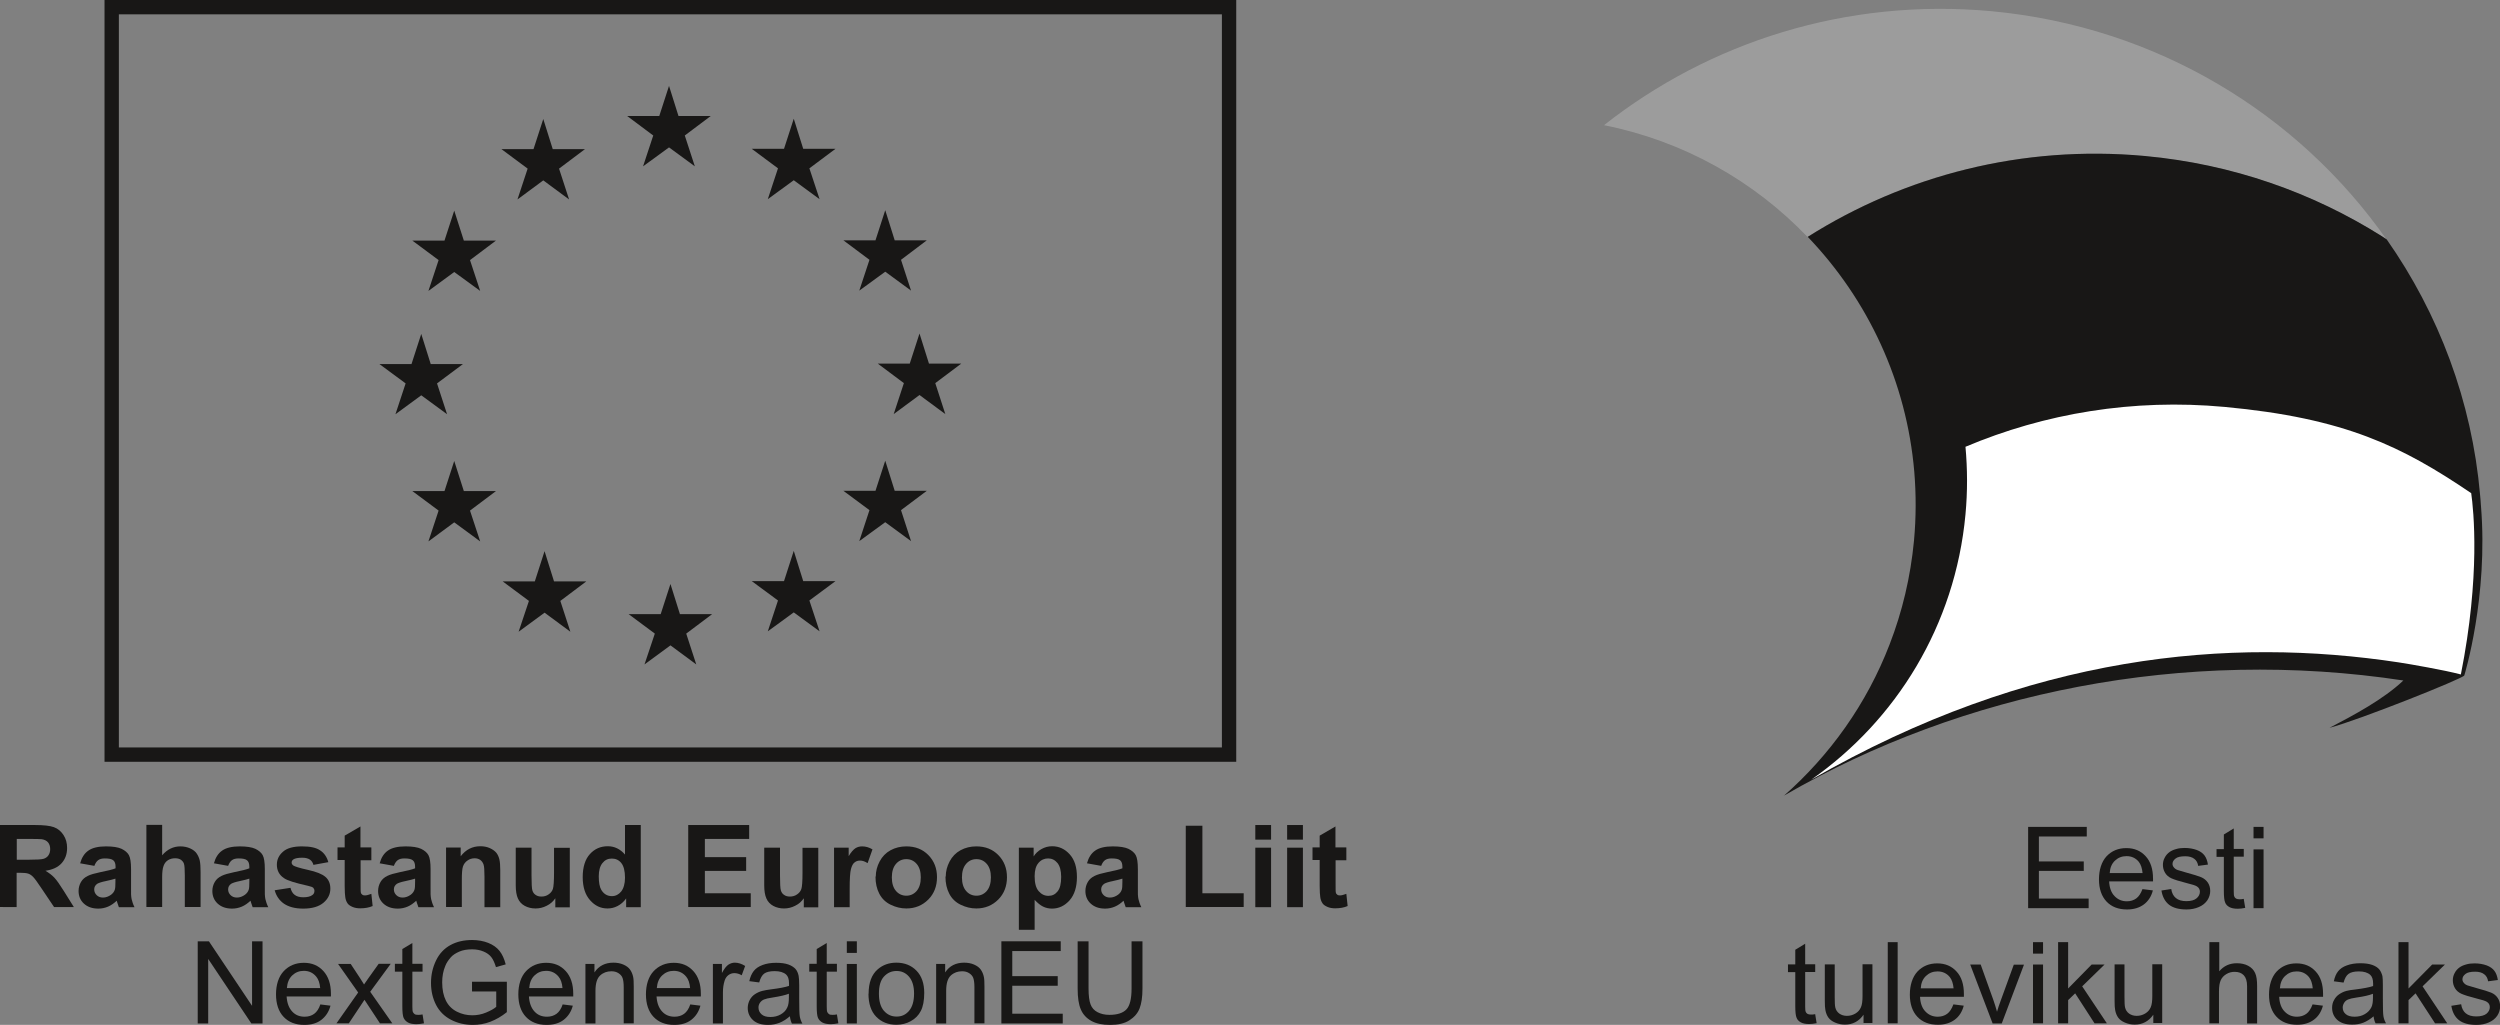 <?xml version="1.0" encoding="UTF-8"?>
<svg id="Layer_2" data-name="Layer 2" xmlns="http://www.w3.org/2000/svg" viewBox="0 0 174.36 71.48">
  <rect x="0" y="0" width="174.36" height="71.48" fill="#808080" stroke="none"/>
  <defs>
    <style>
      .cls-1 {
        fill: #fff;
      }

      .cls-1, .cls-2, .cls-3 {
        fill-rule: evenodd;
      }

      .cls-2 {
        fill: #9c9c9c;
      }

      .cls-3, .cls-4 {
        fill: #181716;
      }

      .cls-5 {
        fill: none;
        stroke: #181716;
        stroke-miterlimit: 10;
      }
    </style>
  </defs>
  <g id="Layer_1-2" data-name="Layer 1">
    <g>
      <g>
        <rect class="cls-5" x="7.79" y=".5" width="77.93" height="52.13"/>
        <g>
          <polygon class="cls-3" points="47.32 8.09 49.57 8.09 47.76 9.45 48.46 11.6 46.66 10.28 44.85 11.6 45.56 9.45 43.74 8.09 45.98 8.09 46.66 5.99 47.32 8.09"/>
          <polygon class="cls-3" points="47.42 42.83 49.67 42.83 47.86 44.19 48.56 46.34 46.76 45.01 44.95 46.34 45.67 44.19 43.84 42.83 46.08 42.83 46.76 40.73 47.42 42.83"/>
          <polygon class="cls-3" points="56.02 40.53 58.27 40.53 56.45 41.88 57.16 44.03 55.36 42.71 53.55 44.03 54.26 41.88 52.43 40.53 54.68 40.53 55.36 38.42 56.02 40.53"/>
          <polygon class="cls-3" points="56.02 10.38 58.27 10.38 56.45 11.74 57.16 13.89 55.36 12.57 53.55 13.89 54.26 11.74 52.43 10.38 54.68 10.38 55.36 8.28 56.02 10.38"/>
          <polygon class="cls-3" points="62.4 16.76 64.64 16.76 62.84 18.12 63.54 20.27 61.74 18.95 59.93 20.27 60.64 18.12 58.82 16.76 61.06 16.76 61.74 14.66 62.4 16.76"/>
          <polygon class="cls-3" points="62.4 34.23 64.64 34.23 62.84 35.58 63.54 37.74 61.74 36.42 59.93 37.74 60.64 35.58 58.82 34.23 61.06 34.23 61.74 32.13 62.4 34.23"/>
          <polygon class="cls-3" points="64.79 25.36 67.04 25.36 65.23 26.72 65.93 28.88 64.13 27.55 62.33 28.88 63.04 26.72 61.22 25.36 63.45 25.36 64.13 23.26 64.79 25.36"/>
          <polygon class="cls-3" points="38.55 10.4 40.8 10.4 38.99 11.76 39.69 13.91 37.89 12.58 36.09 13.91 36.8 11.76 34.97 10.4 37.21 10.4 37.89 8.3 38.55 10.4"/>
          <polygon class="cls-3" points="32.35 16.78 34.59 16.78 32.78 18.14 33.49 20.29 31.68 18.97 29.88 20.29 30.59 18.14 28.76 16.78 31 16.78 31.68 14.69 32.35 16.78"/>
          <polygon class="cls-3" points="30.04 25.39 32.29 25.39 30.48 26.74 31.18 28.89 29.38 27.57 27.58 28.89 28.29 26.74 26.46 25.39 28.7 25.39 29.38 23.29 30.04 25.39"/>
          <polygon class="cls-3" points="32.35 34.25 34.59 34.25 32.78 35.61 33.49 37.76 31.68 36.43 29.88 37.76 30.59 35.61 28.76 34.25 31 34.25 31.68 32.15 32.35 34.25"/>
          <polygon class="cls-3" points="38.64 40.55 40.89 40.55 39.08 41.91 39.78 44.06 37.98 42.73 36.17 44.06 36.89 41.91 35.06 40.55 37.3 40.55 37.98 38.44 38.64 40.55"/>
        </g>
      </g>
      <g>
        <path class="cls-2" d="M149.59,10.89c6.08.56,11.69,2.55,16.53,5.6,0,0,.13.09.33.22-6.12-8.74-16-14.85-27.57-15.93-10.13-.93-19.67,2.17-27.01,7.95,5.57,1.11,10.46,3.9,14.19,7.79,6.77-4.27,14.94-6.43,23.52-5.64Z"/>
        <path class="cls-1" d="M173,34.84s0,0,0,0c0,.02,0,.03,0,.05v-.05Z"/>
        <path class="cls-3" d="M173.03,35.26c0-.12-.05-.64-.06-.75-.57-6.53-2.88-12.63-6.51-17.81-.2-.13-.33-.22-.33-.22-4.84-3.05-10.45-5.04-16.53-5.6-8.58-.79-16.76,1.37-23.52,5.64,4.19,4.37,6.9,10.11,7.43,16.39.13,1.57.13,3.17-.02,4.79-.24,2.54-.82,4.97-1.7,7.24-1.59,4.14-4.17,7.75-7.41,10.59l.06-.05c12.47-7.23,27.94-10.34,43.18-8.02-1.38,1.31-3.46,2.42-5.15,3.3,2.06-.54,9.3-3.43,9.4-3.65,0,0,0,0,0,0h0s1.69-5.47,1.16-11.85Z"/>
        <path class="cls-1" d="M172.36,34.4c-4.83-3.27-8.8-5.24-17.21-6.02-6.39-.59-12.55.45-18.07,2.78.14,1.54.15,3.12,0,4.72-.72,7.75-4.84,14.36-10.76,18.5,15.3-8.8,29.21-9.97,40.99-8.18.78.12,3.2.54,4.32.84,1.37-6.9.89-11.46.72-12.65Z"/>
      </g>
      <g>
        <polygon class="cls-4" points="141.45 63.34 141.45 57.67 145.54 57.67 145.54 58.34 142.2 58.34 142.2 60.08 145.33 60.08 145.33 60.74 142.2 60.74 142.2 62.67 145.67 62.67 145.67 63.34 141.45 63.34"/>
        <path class="cls-4" d="M149.43,62.01l.72.09c-.11.42-.32.75-.63.98-.31.23-.7.35-1.17.35-.6,0-1.08-.18-1.43-.55-.35-.37-.53-.89-.53-1.55s.18-1.23.53-1.61c.36-.38.82-.57,1.38-.57s1,.19,1.34.56c.35.37.52.9.52,1.57,0,.04,0,.1,0,.19h-3.06c.02.45.15.8.38,1.03.23.24.51.36.86.36.25,0,.47-.07.65-.2.18-.13.32-.35.43-.64h0ZM147.14,60.89h2.29c-.03-.34-.12-.6-.26-.78-.22-.27-.51-.4-.86-.4-.32,0-.59.11-.81.32-.22.21-.34.5-.36.86Z"/>
        <path class="cls-4" d="M150.74,62.11l.69-.11c.04.28.15.49.32.63.18.15.42.22.74.22s.56-.07.71-.2c.15-.13.23-.28.23-.46,0-.16-.07-.28-.21-.37-.09-.06-.33-.14-.71-.23-.51-.13-.86-.24-1.06-.33-.2-.09-.35-.22-.45-.39-.1-.17-.15-.35-.15-.55,0-.18.04-.35.13-.51.08-.16.2-.29.34-.39.11-.08.26-.15.44-.2.19-.06.39-.08.6-.08.32,0,.6.05.85.14.24.09.42.22.54.38.12.16.2.37.24.64l-.68.09c-.03-.21-.12-.38-.27-.49-.15-.12-.36-.18-.63-.18-.32,0-.55.05-.68.16-.14.11-.21.23-.21.37,0,.09.03.17.09.24.06.08.14.14.27.19.07.02.27.08.61.18.49.13.83.24,1.03.32.19.08.35.21.46.37.11.16.17.36.17.59s-.07.45-.2.65c-.14.2-.33.36-.59.47-.25.11-.54.17-.86.17-.53,0-.94-.11-1.22-.33-.28-.22-.46-.55-.53-.98Z"/>
        <path class="cls-4" d="M156.49,62.71l.1.61c-.19.04-.37.06-.52.06-.25,0-.45-.04-.59-.12-.14-.08-.24-.18-.29-.32-.06-.13-.09-.4-.09-.82v-2.36h-.51v-.54h.51v-1.02l.69-.42v1.43h.7v.54h-.7v2.4c0,.2.01.33.04.38.02.06.06.1.12.14.06.03.13.05.24.05.08,0,.18,0,.31-.03Z"/>
        <path class="cls-4" d="M157.17,58.47v-.8h.7v.8h-.7ZM157.17,63.34v-4.1h.7v4.1h-.7Z"/>
        <path class="cls-4" d="M126.6,70.75l.1.61c-.19.04-.37.06-.52.06-.25,0-.45-.04-.59-.12-.14-.08-.24-.18-.29-.32-.06-.13-.09-.4-.09-.82v-2.36h-.51v-.54h.51v-1.02l.69-.42v1.43h.7v.54h-.7v2.4c0,.2.01.33.04.38.02.06.06.1.12.14.06.03.13.05.24.05.08,0,.18,0,.31-.03Z"/>
        <path class="cls-4" d="M129.97,71.37v-.6c-.32.46-.75.69-1.3.69-.24,0-.47-.05-.68-.14-.21-.09-.37-.21-.47-.35-.1-.14-.17-.31-.21-.52-.03-.14-.04-.35-.04-.65v-2.54h.69v2.27c0,.36.01.61.04.73.04.18.14.33.28.43.14.1.32.16.53.16s.4-.05.59-.16c.18-.11.31-.25.39-.44.08-.18.11-.45.11-.8v-2.2h.69v4.1h-.62Z"/>
        <rect class="cls-4" x="131.66" y="65.71" width=".69" height="5.66"/>
        <path class="cls-4" d="M136.24,70.05l.72.09c-.11.42-.32.75-.63.98-.31.23-.7.35-1.17.35-.6,0-1.08-.18-1.43-.55-.35-.37-.53-.89-.53-1.55s.18-1.23.53-1.61c.36-.38.82-.57,1.38-.57s1,.19,1.34.56c.35.37.52.9.52,1.58,0,.04,0,.1,0,.19h-3.06c.02.45.15.8.38,1.03.23.24.51.36.86.36.25,0,.47-.07.65-.2.18-.13.32-.35.43-.64h0ZM133.96,68.93h2.29c-.03-.34-.12-.6-.26-.78-.22-.27-.51-.4-.86-.4-.32,0-.59.11-.81.32-.22.21-.34.5-.36.86Z"/>
        <path class="cls-4" d="M138.97,71.37l-1.56-4.1h.73l.88,2.46c.09.26.18.54.26.83.06-.22.15-.48.26-.78l.91-2.5h.71l-1.55,4.1h-.65Z"/>
        <path class="cls-4" d="M141.79,66.51v-.8h.7v.8h-.7ZM141.79,71.37v-4.1h.7v4.1h-.7Z"/>
        <polygon class="cls-4" points="143.54 71.37 143.54 65.71 144.24 65.71 144.24 68.94 145.88 67.27 146.78 67.27 145.22 68.79 146.94 71.37 146.08 71.37 144.73 69.28 144.24 69.75 144.24 71.37 143.54 71.37"/>
        <path class="cls-4" d="M150.18,71.37v-.6c-.32.46-.75.69-1.3.69-.24,0-.47-.05-.68-.14-.21-.09-.37-.21-.47-.35-.1-.14-.17-.31-.21-.52-.03-.14-.04-.35-.04-.65v-2.54h.69v2.27c0,.36.01.61.04.73.04.18.14.33.28.43.14.1.32.16.53.16s.4-.05.59-.16c.18-.11.31-.25.39-.44.08-.18.11-.45.11-.8v-2.2h.69v4.1h-.62Z"/>
        <path class="cls-4" d="M154.09,71.37v-5.66h.69v2.03c.32-.38.73-.56,1.23-.56.3,0,.57.06.79.18.22.12.38.28.48.5.1.21.14.52.14.92v2.6h-.7v-2.6c0-.35-.08-.6-.23-.76-.15-.16-.36-.24-.64-.24-.21,0-.4.05-.58.16-.18.11-.31.25-.39.43-.08.18-.12.44-.12.76v2.24h-.69Z"/>
        <path class="cls-4" d="M161.29,70.05l.72.09c-.11.42-.32.75-.63.98-.31.23-.7.35-1.17.35-.6,0-1.08-.18-1.43-.55-.35-.37-.53-.89-.53-1.55s.18-1.23.53-1.61c.36-.38.82-.57,1.38-.57s1,.19,1.34.56c.35.37.52.9.52,1.58,0,.04,0,.1,0,.19h-3.06c.02.45.15.8.38,1.03.23.24.51.36.86.36.25,0,.47-.07.65-.2.18-.13.32-.35.43-.64h0ZM159.01,68.93h2.29c-.03-.34-.12-.6-.26-.78-.22-.27-.51-.4-.86-.4-.32,0-.59.11-.81.32-.22.21-.34.5-.36.86Z"/>
        <path class="cls-4" d="M165.56,70.87c-.26.22-.51.37-.74.46-.24.09-.49.13-.77.13-.45,0-.8-.11-1.04-.33-.24-.22-.36-.5-.36-.84,0-.2.04-.38.14-.55.09-.17.21-.3.36-.4.15-.1.31-.18.5-.23.14-.04.34-.07.62-.1.56-.07.98-.15,1.24-.24,0-.09,0-.16,0-.18,0-.28-.07-.48-.2-.6-.18-.16-.44-.24-.79-.24-.33,0-.57.06-.72.17-.16.11-.27.32-.35.61l-.68-.09c.06-.29.16-.53.3-.7.14-.18.35-.32.61-.41.27-.1.58-.15.93-.15s.63.04.85.12c.22.08.38.19.48.31.1.12.17.28.22.47.02.12.03.33.03.64v.93c0,.65.01,1.06.04,1.23.03.17.09.34.18.49h-.73c-.07-.14-.12-.31-.14-.51h0ZM165.5,69.31c-.25.1-.63.19-1.13.26-.29.04-.49.09-.61.14-.12.05-.21.13-.27.23-.06.1-.1.21-.1.33,0,.19.07.34.21.46.14.12.35.18.62.18s.51-.06.71-.18c.21-.12.36-.28.46-.48.08-.16.11-.39.11-.69v-.26Z"/>
        <polygon class="cls-4" points="167.28 71.37 167.28 65.71 167.98 65.71 167.98 68.94 169.63 67.27 170.52 67.27 168.96 68.79 170.68 71.37 169.83 71.37 168.47 69.28 167.98 69.75 167.98 71.37 167.28 71.37"/>
        <path class="cls-4" d="M170.96,70.15l.69-.11c.04.28.15.49.32.63.18.15.42.22.74.22s.56-.07.71-.19c.15-.13.23-.28.23-.46,0-.16-.07-.28-.21-.37-.09-.06-.33-.14-.71-.23-.51-.13-.86-.24-1.06-.33-.2-.09-.35-.22-.45-.39-.1-.17-.15-.35-.15-.55,0-.18.04-.35.13-.51.08-.16.2-.29.34-.39.11-.08.26-.15.44-.2.19-.06.39-.08.6-.08.32,0,.6.05.85.14.24.09.42.22.54.38.12.16.2.37.24.64l-.68.09c-.03-.21-.12-.38-.27-.49-.15-.12-.36-.18-.63-.18-.32,0-.55.05-.68.16-.14.11-.21.23-.21.37,0,.09.03.17.09.24.06.08.14.14.27.19.07.02.27.08.61.18.49.13.83.24,1.03.32.2.08.35.21.46.37.11.16.17.36.17.59s-.07.45-.2.65c-.14.2-.33.36-.59.47-.25.11-.54.17-.86.17-.53,0-.94-.11-1.22-.33s-.46-.55-.53-.98Z"/>
      </g>
      <g>
        <path class="cls-4" d="M0,63.27v-5.73h2.43c.61,0,1.06.05,1.33.15.28.1.5.29.67.55.17.26.25.56.25.9,0,.43-.13.78-.38,1.06-.25.28-.63.46-1.13.53.25.15.46.31.62.48.16.17.38.48.66.93l.7,1.12h-1.38l-.84-1.25c-.3-.45-.5-.73-.61-.84-.11-.12-.23-.2-.35-.24s-.32-.06-.58-.06h-.23v2.39H0ZM1.16,59.96h.86c.55,0,.9-.02,1.04-.07s.25-.13.32-.24c.08-.12.12-.26.12-.43,0-.19-.05-.35-.15-.47-.1-.12-.25-.19-.44-.22-.09-.01-.38-.02-.84-.02h-.9v1.45Z"/>
        <path class="cls-4" d="M6.59,60.39l-1-.18c.11-.4.3-.7.58-.89.27-.19.68-.29,1.22-.29.49,0,.85.06,1.09.17.24.12.41.26.51.44.1.18.15.51.15.98v1.28c-.01.36,0,.63.04.81.04.17.1.36.2.56h-1.09c-.03-.07-.06-.18-.11-.32-.02-.07-.03-.11-.04-.13-.19.18-.39.32-.6.41-.21.09-.44.14-.68.14-.43,0-.76-.12-1.01-.35-.25-.23-.37-.53-.37-.88,0-.23.06-.44.17-.63s.27-.32.47-.42.49-.18.87-.26c.51-.1.87-.19,1.07-.27v-.11c0-.21-.05-.36-.16-.45s-.3-.13-.59-.13c-.2,0-.35.04-.46.12-.11.08-.2.21-.27.4ZM8.05,61.28c-.14.05-.36.1-.67.17-.3.06-.5.13-.6.19-.14.1-.21.23-.21.39s.06.29.17.4c.11.11.26.17.44.17.2,0,.39-.07.57-.2.13-.1.22-.22.26-.36.03-.09.04-.27.04-.54v-.22Z"/>
        <path class="cls-4" d="M11.31,57.54v2.11c.35-.41.78-.62,1.27-.62.25,0,.48.05.68.14s.36.21.46.36c.1.15.17.31.21.48.04.18.06.45.06.82v2.43h-1.1v-2.19c0-.44-.02-.71-.06-.83s-.12-.21-.22-.28c-.11-.07-.24-.1-.4-.1-.18,0-.34.04-.49.13-.14.09-.25.22-.31.4-.07.18-.1.44-.1.79v2.08h-1.1v-5.73h1.1Z"/>
        <path class="cls-4" d="M15.92,60.39l-1-.18c.11-.4.3-.7.58-.89.27-.19.68-.29,1.22-.29.49,0,.85.06,1.09.17.24.12.41.26.51.44.1.18.15.51.15.98v1.28c-.01.36,0,.63.04.81.04.17.1.36.2.56h-1.09c-.03-.07-.06-.18-.11-.32-.02-.07-.03-.11-.04-.13-.19.18-.39.32-.6.41-.21.09-.44.14-.68.14-.43,0-.76-.12-1.01-.35-.25-.23-.37-.53-.37-.88,0-.23.06-.44.17-.63s.27-.32.47-.42.49-.18.87-.26c.51-.1.87-.19,1.07-.27v-.11c0-.21-.05-.36-.16-.45s-.3-.13-.59-.13c-.2,0-.35.04-.46.12-.11.08-.2.21-.27.4ZM17.39,61.28c-.14.05-.36.1-.67.17-.3.06-.5.13-.6.19-.14.1-.21.23-.21.39s.06.29.17.4c.11.11.26.17.44.17.2,0,.39-.07.57-.2.13-.1.22-.22.26-.36.03-.09.04-.27.04-.54v-.22Z"/>
        <path class="cls-4" d="M19.16,62.09l1.1-.17c.05.21.14.38.29.49.14.11.34.17.6.17.28,0,.5-.05.64-.16.1-.07.14-.17.14-.29,0-.08-.03-.15-.08-.21-.05-.05-.18-.1-.37-.14-.89-.2-1.45-.37-1.68-.54-.33-.22-.49-.54-.49-.93,0-.36.14-.66.43-.91.28-.25.72-.37,1.32-.37s.99.09,1.27.28c.28.18.47.46.57.82l-1.04.19c-.04-.16-.13-.29-.25-.37s-.3-.13-.53-.13c-.29,0-.5.04-.62.12-.08.06-.12.13-.12.22,0,.08.04.14.11.2.1.07.44.18,1.03.31s.99.29,1.22.49c.23.2.34.47.34.82,0,.38-.16.71-.48.98s-.79.41-1.41.41c-.57,0-1.01-.12-1.34-.34-.33-.23-.54-.54-.65-.93Z"/>
        <path class="cls-4" d="M25.9,59.12v.88h-.75v1.67c0,.34,0,.54.02.59.01.06.05.1.1.14.05.04.11.05.19.05.1,0,.25-.04.44-.11l.09.85c-.25.11-.54.16-.87.16-.2,0-.38-.03-.54-.1s-.28-.15-.35-.26-.13-.25-.15-.43c-.02-.13-.04-.39-.04-.77v-1.81h-.5v-.88h.5v-.82l1.1-.64v1.46h.75Z"/>
        <path class="cls-4" d="M27.48,60.39l-1-.18c.11-.4.3-.7.58-.89.27-.19.68-.29,1.22-.29.49,0,.85.06,1.09.17.24.12.41.26.51.44.1.18.15.51.15.98v1.28c-.01.36,0,.63.04.81.04.17.1.36.2.56h-1.09c-.03-.07-.06-.18-.11-.32-.02-.07-.03-.11-.04-.13-.19.18-.39.32-.6.41-.21.09-.44.14-.68.14-.43,0-.76-.12-1.01-.35-.25-.23-.37-.53-.37-.88,0-.23.06-.44.17-.63s.27-.32.47-.42.49-.18.87-.26c.51-.1.87-.19,1.07-.27v-.11c0-.21-.05-.36-.16-.45s-.3-.13-.59-.13c-.2,0-.35.04-.46.12-.11.08-.2.21-.27.4ZM28.95,61.28c-.14.05-.36.1-.67.17-.3.06-.5.13-.6.19-.14.1-.21.23-.21.39s.06.29.17.4c.11.11.26.17.44.17.2,0,.39-.07.57-.2.13-.1.22-.22.26-.36.03-.09.04-.27.04-.54v-.22Z"/>
        <path class="cls-4" d="M34.89,63.27h-1.1v-2.12c0-.45-.02-.74-.07-.87-.05-.13-.12-.23-.23-.31-.11-.07-.23-.11-.38-.11-.19,0-.36.05-.51.16-.15.1-.25.24-.31.41s-.08.49-.08.95v1.88h-1.1v-4.15h1.02v.61c.36-.47.82-.7,1.37-.7.24,0,.46.04.66.13.2.09.35.2.46.33.1.13.17.29.21.46s.06.42.06.74v2.58Z"/>
        <path class="cls-4" d="M38.73,63.27v-.62c-.15.22-.35.4-.6.52-.25.13-.51.19-.78.19s-.53-.06-.75-.18c-.22-.12-.38-.29-.48-.52-.1-.22-.15-.53-.15-.92v-2.62h1.1v1.91c0,.58.02.94.06,1.07.04.13.11.24.22.31.11.08.24.12.41.12.19,0,.36-.05.5-.15.15-.1.25-.23.3-.38s.08-.53.08-1.12v-1.75h1.1v4.15h-1.02Z"/>
        <path class="cls-4" d="M44.69,63.27h-1.02v-.61c-.17.24-.37.41-.6.53-.23.12-.46.17-.7.17-.48,0-.88-.19-1.22-.58-.34-.38-.51-.92-.51-1.61s.17-1.24.5-1.6c.33-.37.75-.55,1.25-.55.46,0,.86.19,1.2.58v-2.06h1.1v5.73ZM41.76,61.11c0,.44.06.76.18.96.18.29.42.43.74.43.25,0,.47-.11.64-.32s.27-.54.27-.96c0-.48-.09-.82-.26-1.03-.17-.21-.39-.31-.66-.31s-.48.1-.65.31-.26.52-.26.93Z"/>
        <path class="cls-4" d="M48,63.27v-5.73h4.25v.97h-3.09v1.27h2.88v.96h-2.88v1.56h3.2v.96h-4.36Z"/>
        <path class="cls-4" d="M56.06,63.27v-.62c-.15.22-.35.4-.6.52-.25.13-.51.19-.78.19s-.53-.06-.75-.18c-.22-.12-.38-.29-.48-.52-.1-.22-.15-.53-.15-.92v-2.62h1.1v1.91c0,.58.02.94.06,1.07.04.13.11.24.22.31.11.08.24.12.41.12.19,0,.36-.05.5-.15.15-.1.25-.23.3-.38s.08-.53.08-1.12v-1.75h1.1v4.15h-1.02Z"/>
        <path class="cls-4" d="M59.27,63.27h-1.1v-4.15h1.02v.59c.17-.28.33-.46.47-.55.14-.09.3-.13.47-.13.25,0,.49.07.72.21l-.34.96c-.18-.12-.36-.18-.52-.18s-.28.04-.39.13c-.11.08-.19.24-.25.46-.06.22-.09.68-.09,1.39v1.28Z"/>
        <path class="cls-4" d="M61.08,61.14c0-.37.09-.72.27-1.06.18-.34.43-.6.76-.78s.7-.27,1.1-.27c.63,0,1.14.2,1.54.61.4.41.6.92.6,1.54s-.2,1.15-.61,1.56c-.41.41-.92.62-1.53.62-.38,0-.74-.09-1.09-.26s-.61-.42-.79-.76-.27-.74-.27-1.21ZM62.2,61.19c0,.41.1.73.29.95s.44.33.72.33.53-.11.72-.33.29-.54.29-.95-.1-.72-.29-.94-.43-.33-.72-.33-.53.11-.72.33-.29.53-.29.95Z"/>
        <path class="cls-4" d="M65.96,61.14c0-.37.09-.72.27-1.06.18-.34.43-.6.76-.78s.7-.27,1.1-.27c.63,0,1.14.2,1.54.61.4.41.6.92.6,1.54s-.2,1.15-.61,1.56c-.41.41-.92.62-1.53.62-.38,0-.74-.09-1.09-.26s-.61-.42-.79-.76-.27-.74-.27-1.21ZM67.09,61.19c0,.41.1.73.29.95s.44.33.72.33.53-.11.72-.33.29-.54.29-.95-.1-.72-.29-.94-.43-.33-.72-.33-.53.11-.72.33-.29.53-.29.95Z"/>
        <path class="cls-4" d="M71.07,59.12h1.02v.61c.13-.21.31-.38.54-.51.23-.13.48-.2.75-.2.48,0,.89.19,1.23.57.34.38.5.9.5,1.58s-.17,1.23-.51,1.62c-.34.38-.75.58-1.23.58-.23,0-.44-.05-.62-.14-.19-.09-.38-.25-.59-.47v2.09h-1.1v-5.73ZM72.16,61.12c0,.47.09.81.28,1.03s.41.33.68.33.47-.1.64-.31c.17-.21.25-.54.25-1.01,0-.44-.09-.76-.26-.97s-.39-.32-.65-.32-.49.1-.67.31-.27.51-.27.92Z"/>
        <path class="cls-4" d="M76.81,60.39l-1-.18c.11-.4.3-.7.58-.89.27-.19.68-.29,1.22-.29.49,0,.85.06,1.09.17.24.12.41.26.51.44.1.18.15.51.15.98v1.28c-.01.36,0,.63.04.81.04.17.1.36.2.56h-1.09c-.03-.07-.06-.18-.11-.32-.02-.07-.03-.11-.04-.13-.19.18-.39.32-.6.41-.21.09-.44.14-.68.14-.43,0-.76-.12-1.01-.35-.25-.23-.37-.53-.37-.88,0-.23.06-.44.17-.63s.27-.32.47-.42.49-.18.87-.26c.51-.1.87-.19,1.07-.27v-.11c0-.21-.05-.36-.16-.45s-.3-.13-.59-.13c-.2,0-.35.04-.46.12-.11.08-.2.21-.27.4ZM78.28,61.28c-.14.05-.36.1-.67.17-.3.06-.5.13-.6.19-.14.1-.21.23-.21.39s.06.29.17.4c.11.11.26.17.44.17.2,0,.39-.07.57-.2.13-.1.22-.22.26-.36.03-.09.04-.27.04-.54v-.22Z"/>
        <path class="cls-4" d="M82.7,63.27v-5.68h1.16v4.71h2.88v.96h-4.03Z"/>
        <path class="cls-4" d="M87.55,58.56v-1.02h1.1v1.02h-1.1ZM87.55,63.27v-4.15h1.1v4.15h-1.1Z"/>
        <path class="cls-4" d="M89.77,58.56v-1.02h1.1v1.02h-1.1ZM89.77,63.27v-4.15h1.1v4.15h-1.1Z"/>
        <path class="cls-4" d="M93.9,59.12v.88h-.75v1.67c0,.34,0,.54.02.59.01.06.05.1.1.14.05.04.11.05.19.05.1,0,.25-.04.44-.11l.09.85c-.25.11-.54.16-.87.16-.2,0-.38-.03-.54-.1s-.28-.15-.35-.26-.13-.25-.15-.43c-.02-.13-.04-.39-.04-.77v-1.81h-.5v-.88h.5v-.82l1.1-.64v1.46h.75Z"/>
      </g>
      <g>
        <path class="cls-4" d="M13.79,71.38v-5.73h.78l3.01,4.5v-4.5h.73v5.73h-.78l-3.01-4.5v4.5h-.73Z"/>
        <path class="cls-4" d="M22.32,70.05l.73.09c-.11.42-.33.75-.64.99s-.71.35-1.19.35c-.61,0-1.09-.19-1.44-.56s-.53-.9-.53-1.57.18-1.24.54-1.62.83-.58,1.4-.58,1.01.19,1.36.57.53.91.53,1.59c0,.04,0,.1,0,.19h-3.09c.03.46.16.8.39,1.05s.52.36.87.36c.26,0,.48-.07.66-.2s.33-.35.43-.65ZM20.01,68.91h2.32c-.03-.35-.12-.61-.27-.79-.22-.27-.51-.41-.87-.41-.32,0-.59.11-.81.32s-.34.5-.37.87Z"/>
        <path class="cls-4" d="M23.46,71.38l1.52-2.16-1.4-1.99h.88l.64.97c.12.18.22.34.29.46.11-.17.22-.32.32-.46l.7-.98h.84l-1.43,1.95,1.54,2.2h-.86l-.85-1.29-.23-.35-1.09,1.64h-.85Z"/>
        <path class="cls-4" d="M29.47,70.75l.1.62c-.2.04-.38.06-.53.06-.25,0-.45-.04-.59-.12s-.24-.19-.3-.32-.09-.41-.09-.83v-2.39h-.52v-.55h.52v-1.03l.7-.42v1.45h.71v.55h-.71v2.43c0,.2.01.33.04.39s.07.1.12.14.14.05.24.05c.08,0,.18,0,.31-.03Z"/>
        <path class="cls-4" d="M32.92,69.14v-.67h2.43s0,2.12,0,2.12c-.37.3-.76.52-1.15.67s-.8.22-1.22.22c-.56,0-1.07-.12-1.53-.36s-.81-.59-1.04-1.04-.35-.96-.35-1.53.12-1.08.35-1.56.57-.84,1.01-1.08.94-.35,1.51-.35c.41,0,.79.07,1.12.2s.6.32.79.56.33.55.43.94l-.68.19c-.09-.29-.19-.52-.32-.69s-.31-.3-.55-.4-.5-.15-.79-.15c-.35,0-.65.05-.9.16s-.46.24-.61.42-.28.36-.36.57c-.15.35-.22.74-.22,1.15,0,.51.09.94.26,1.28s.43.6.77.77.69.25,1.07.25c.33,0,.65-.06.96-.19s.55-.26.71-.4v-1.07h-1.68Z"/>
        <path class="cls-4" d="M39.22,70.05l.73.09c-.11.42-.33.75-.64.99s-.71.35-1.19.35c-.61,0-1.09-.19-1.44-.56s-.53-.9-.53-1.57.18-1.24.54-1.62.83-.58,1.4-.58,1.01.19,1.36.57.53.91.53,1.59c0,.04,0,.1,0,.19h-3.09c.03.46.16.8.39,1.05s.52.36.87.36c.26,0,.48-.07.66-.2s.33-.35.43-.65ZM36.91,68.91h2.32c-.03-.35-.12-.61-.27-.79-.22-.27-.51-.41-.87-.41-.32,0-.59.11-.81.32s-.34.5-.37.87Z"/>
        <path class="cls-4" d="M40.83,71.38v-4.15h.63v.59c.3-.46.75-.68,1.32-.68.25,0,.48.04.69.13s.37.21.47.35.18.32.22.52c.03.13.04.36.04.68v2.55h-.7v-2.52c0-.29-.03-.5-.08-.64s-.15-.25-.29-.34-.3-.13-.49-.13c-.3,0-.56.09-.78.29s-.33.55-.33,1.08v2.27h-.7Z"/>
        <path class="cls-4" d="M48.12,70.05l.73.09c-.11.42-.33.75-.64.99s-.71.35-1.19.35c-.61,0-1.09-.19-1.44-.56s-.53-.9-.53-1.57.18-1.24.54-1.62.83-.58,1.4-.58,1.01.19,1.36.57.53.91.53,1.59c0,.04,0,.1,0,.19h-3.09c.03.46.16.8.39,1.05s.52.36.87.36c.26,0,.48-.07.66-.2s.33-.35.43-.65ZM45.81,68.91h2.32c-.03-.35-.12-.61-.27-.79-.22-.27-.51-.41-.87-.41-.32,0-.59.11-.81.32s-.34.5-.37.87Z"/>
        <path class="cls-4" d="M49.72,71.38v-4.15h.63v.63c.16-.29.31-.49.45-.58s.29-.14.45-.14c.24,0,.48.08.72.23l-.24.65c-.17-.1-.34-.15-.52-.15-.15,0-.29.05-.41.14s-.21.22-.26.38c-.08.25-.12.52-.12.82v2.17h-.7Z"/>
        <path class="cls-4" d="M55.1,70.87c-.26.22-.51.38-.75.47s-.5.14-.78.14c-.46,0-.81-.11-1.05-.33s-.37-.51-.37-.85c0-.2.05-.39.14-.56s.21-.3.36-.4.32-.18.51-.23c.14-.04.35-.07.62-.11.57-.07.99-.15,1.25-.24,0-.1,0-.16,0-.18,0-.29-.07-.49-.2-.61-.18-.16-.45-.24-.8-.24-.33,0-.58.06-.73.17s-.27.32-.35.62l-.69-.09c.06-.29.17-.53.31-.71s.35-.32.62-.42.58-.15.94-.15.64.04.86.12.38.19.49.31.18.29.22.48c.02.12.04.34.04.65v.94c0,.65.01,1.07.04,1.24s.09.34.18.5h-.73c-.07-.15-.12-.32-.14-.51ZM55.04,69.3c-.25.1-.64.19-1.15.27-.29.04-.49.09-.61.14s-.21.13-.28.23-.1.21-.1.33c0,.19.07.34.21.47s.35.19.62.19.51-.06.72-.18.37-.28.46-.49c.08-.16.11-.39.11-.7v-.26Z"/>
        <path class="cls-4" d="M58.37,70.75l.1.62c-.2.04-.38.06-.53.06-.25,0-.45-.04-.59-.12s-.24-.19-.3-.32-.09-.41-.09-.83v-2.39h-.52v-.55h.52v-1.03l.7-.42v1.45h.71v.55h-.71v2.43c0,.2.01.33.04.39s.07.1.12.14.14.05.24.05c.08,0,.18,0,.31-.03Z"/>
        <path class="cls-4" d="M59.06,66.46v-.81h.7v.81h-.7ZM59.06,71.38v-4.15h.7v4.15h-.7Z"/>
        <path class="cls-4" d="M60.58,69.31c0-.77.21-1.34.64-1.71.36-.31.79-.46,1.3-.46.57,0,1.04.19,1.4.56s.54.89.54,1.55c0,.53-.08.95-.24,1.26s-.39.54-.7.71-.64.25-1,.25c-.58,0-1.05-.19-1.41-.56s-.54-.91-.54-1.61ZM61.3,69.31c0,.53.12.93.35,1.19s.52.4.88.4.64-.13.87-.4.35-.67.35-1.21c0-.51-.12-.9-.35-1.17s-.52-.4-.87-.4-.64.13-.88.39-.35.66-.35,1.19Z"/>
        <path class="cls-4" d="M65.29,71.38v-4.15h.63v.59c.3-.46.75-.68,1.32-.68.25,0,.48.04.69.13s.37.21.47.35.18.32.22.52c.03.13.04.36.04.68v2.55h-.7v-2.52c0-.29-.03-.5-.08-.64s-.15-.25-.29-.34-.3-.13-.49-.13c-.3,0-.56.09-.78.29s-.33.55-.33,1.08v2.27h-.7Z"/>
        <path class="cls-4" d="M69.84,71.38v-5.73h4.14v.68h-3.38v1.75h3.17v.67h-3.17v1.95h3.52v.68h-4.27Z"/>
        <path class="cls-4" d="M78.92,65.65h.76v3.31c0,.58-.07,1.03-.2,1.37s-.37.61-.71.83-.79.32-1.34.32-.98-.09-1.32-.28-.58-.45-.73-.8-.22-.83-.22-1.44v-3.31h.76v3.3c0,.5.05.86.14,1.1s.25.42.48.54.5.19.83.19c.56,0,.95-.13,1.19-.38s.36-.74.36-1.46v-3.3Z"/>
      </g>
    </g>
  </g>
</svg>